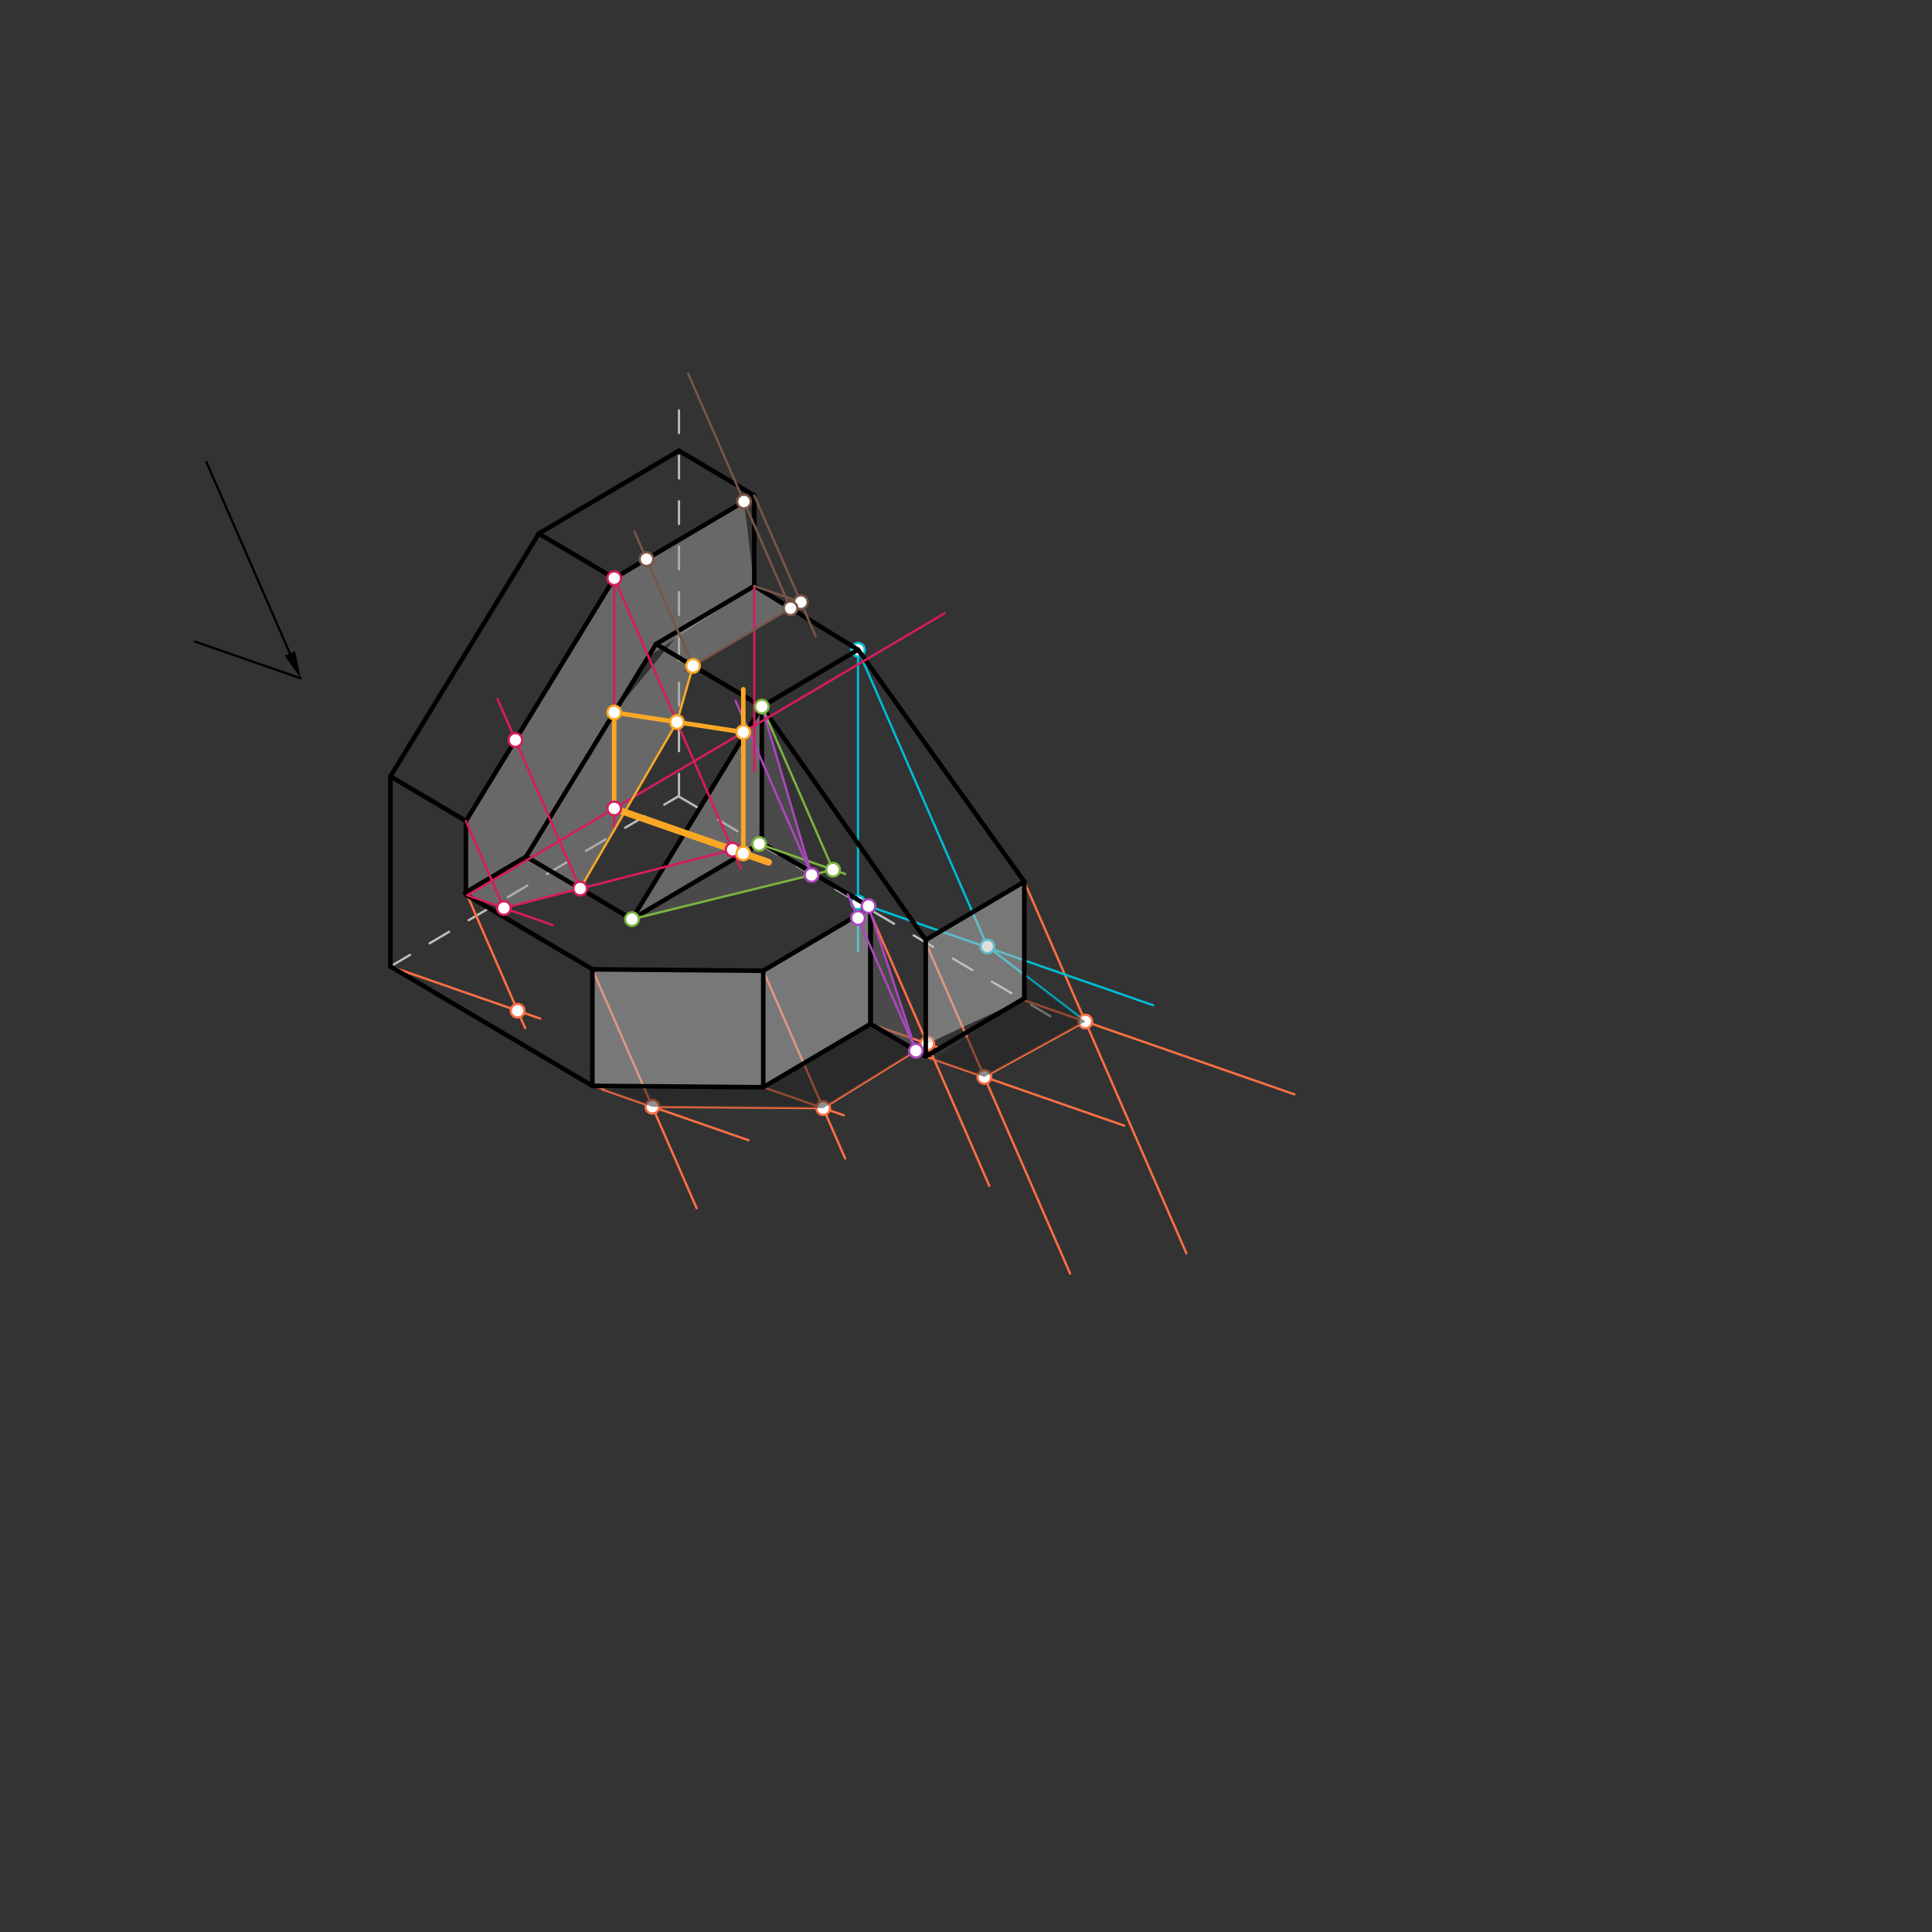 <svg xmlns="http://www.w3.org/2000/svg" class="svg--1it" height="100%" preserveAspectRatio="xMidYMid meet" viewBox="0 0 850.394 850.394" width="100%"><rect x="0" y="0" width="850.394" height="850.394" fill="#333333" stroke="none"/><defs><marker id="marker-arrow" markerHeight="16" markerUnits="userSpaceOnUse" markerWidth="24" orient="auto-start-reverse" refX="24" refY="4" viewBox="0 0 24 8"><path d="M 0 0 L 24 4 L 0 8 z" stroke="inherit"></path></marker></defs><g class="aux-layer--1FB"><g class="element--2qn"><line stroke="#BDBDBD" stroke-dasharray="10" stroke-linecap="round" stroke-width="1" x1="171.865" x2="298.63" y1="425.396" y2="350.489"></line></g><g class="element--2qn"><line stroke="#BDBDBD" stroke-dasharray="10" stroke-linecap="round" stroke-width="1" x1="298.865" x2="298.865" y1="350.628" y2="175.396"></line></g><g class="element--2qn"><line stroke="#BDBDBD" stroke-dasharray="10" stroke-linecap="round" stroke-width="1" x1="298.865" x2="462.769" y1="350.628" y2="447.558"></line></g><g class="element--2qn"><line stroke="#FF7043" stroke-dasharray="none" stroke-linecap="round" stroke-width="1" x1="450.865" x2="522.222" y1="388.088" y2="551.687"></line></g><g class="element--2qn"><line stroke="#FF7043" stroke-dasharray="none" stroke-linecap="round" stroke-width="1" x1="449.915" x2="569.758" y1="439.957" y2="481.702"></line></g><g class="element--2qn"><line stroke="#FF7043" stroke-dasharray="none" stroke-linecap="round" stroke-width="1" x1="407.468" x2="471.033" y1="414.854" y2="560.588"></line></g><g class="element--2qn"><line stroke="#FF7043" stroke-dasharray="none" stroke-linecap="round" stroke-width="1" x1="407.468" x2="494.848" y1="465.039" y2="495.477"></line></g><g class="element--2qn"><line stroke="#FF7043" stroke-dasharray="none" stroke-linecap="round" stroke-width="1" x1="382.233" x2="435.457" y1="399.931" y2="521.957"></line></g><g class="element--2qn"><line stroke="#FF7043" stroke-dasharray="none" stroke-linecap="round" stroke-width="1" x1="383.182" x2="412.979" y1="450.677" y2="461.057"></line></g><g class="element--2qn"><line stroke="#FF7043" stroke-dasharray="none" stroke-linecap="round" stroke-width="1" x1="335.959" x2="372" y1="427.274" y2="509.904"></line></g><g class="element--2qn"><line stroke="#FF7043" stroke-dasharray="none" stroke-linecap="round" stroke-width="1" x1="335.956" x2="371.409" y1="478.56" y2="490.909"></line></g><g class="element--2qn"><line stroke="#FF7043" stroke-dasharray="none" stroke-linecap="round" stroke-width="1" x1="260.771" x2="306.632" y1="426.666" y2="531.809"></line></g><g class="element--2qn"><line stroke="#FF7043" stroke-dasharray="none" stroke-linecap="round" stroke-width="1" x1="260.733" x2="329.43" y1="477.951" y2="501.881"></line></g><g class="element--2qn"><line stroke="#FF7043" stroke-dasharray="none" stroke-linecap="round" stroke-width="1" x1="205.077" x2="231.177" y1="392.732" y2="452.572"></line></g><g class="element--2qn"><line stroke="#FF7043" stroke-dasharray="none" stroke-linecap="round" stroke-width="1" x1="171.865" x2="237.811" y1="425.396" y2="448.367"></line></g><g class="element--2qn"><line stroke="#FF7043" stroke-dasharray="none" stroke-linecap="round" stroke-width="1" x1="287.155" x2="362.337" y1="487.155" y2="487.749"></line></g><g class="element--2qn"><line stroke="#FF7043" stroke-dasharray="none" stroke-linecap="round" stroke-width="1" x1="362.337" x2="403.147" y1="487.749" y2="462.484"></line></g><g class="element--2qn"><line stroke="#FF7043" stroke-dasharray="none" stroke-linecap="round" stroke-width="1" x1="433.279" x2="477.711" y1="474.03" y2="449.639"></line></g><g class="element--2qn"><line stroke="#00BCD4" stroke-dasharray="none" stroke-linecap="round" stroke-width="1" x1="377.666" x2="377.666" y1="285.992" y2="418.729"></line></g><g class="element--2qn"><line stroke="#00BCD4" stroke-dasharray="none" stroke-linecap="round" stroke-width="1" x1="377.666" x2="434.624" y1="285.992" y2="416.579"></line></g><g class="element--2qn"><line stroke="#00BCD4" stroke-dasharray="none" stroke-linecap="round" stroke-width="1" x1="377.666" x2="507.609" y1="397.23" y2="442.493"></line></g><g class="element--2qn"><line stroke="#00BCD4" stroke-dasharray="none" stroke-linecap="round" stroke-width="1" x1="434.624" x2="477.711" y1="416.579" y2="449.639"></line></g><g class="element--2qn"><circle cx="477.711" cy="449.639" r="3" stroke="#FF7043" stroke-width="1" fill="#ffffff"></circle>}</g><g class="element--2qn"><circle cx="433.279" cy="474.03" r="3" stroke="#FF7043" stroke-width="1" fill="#ffffff"></circle>}</g><g class="element--2qn"><circle cx="408.163" cy="459.379" r="3" stroke="#FF7043" stroke-width="1" fill="#ffffff"></circle>}</g><g class="element--2qn"><circle cx="287.155" cy="487.155" r="3" stroke="#FF7043" stroke-width="1" fill="#ffffff"></circle>}</g><g class="element--2qn"><circle cx="362.337" cy="487.749" r="3" stroke="#FF7043" stroke-width="1" fill="#ffffff"></circle>}</g><g class="element--2qn"><circle cx="227.826" cy="444.889" r="3" stroke="#FF7043" stroke-width="1" fill="#ffffff"></circle>}</g><g class="element--2qn"><circle cx="377.666" cy="397.23" r="3" stroke="#00BCD4" stroke-width="1" fill="#ffffff"></circle>}</g><g class="element--2qn"><circle cx="377.666" cy="285.992" r="3" stroke="#00BCD4" stroke-width="1" fill="#ffffff"></circle>}</g><g class="element--2qn"><circle cx="434.624" cy="416.579" r="3" stroke="#00BCD4" stroke-width="1" fill="#ffffff"></circle>}</g></g><g class="main-layer--3Vd"><g class="element--2qn"><g fill="#212121" opacity="0.5"><path d="M 260.733 477.951 L 287.155 487.155 L 362.337 487.749 L 403.147 462.484 L 383.182 450.677 L 335.956 478.56 L 259.865 479.729 Z" stroke="none"></path></g></g><g class="element--2qn"><g fill="#212121" opacity="0.5"><path d="M 411.198 466.339 L 433.279 474.03 L 477.711 449.639 L 450.865 429.04 L 450.865 429.04 L 450.865 429.04 L 449.915 439.957 L 411.198 466.339 Z" stroke="none"></path></g></g><g class="element--2qn"><g fill="#BDBDBD" opacity="0.5"><path d="M 260.771 426.666 L 335.959 427.274 L 335.956 478.56 L 260.733 477.951 L 260.771 426.666 Z" stroke="none"></path></g></g><g class="element--2qn"><g fill="#BDBDBD" opacity="0.5"><path d="M 335.959 427.274 L 382.284 398.838 L 383.182 450.677 L 335.956 478.56 L 335.959 427.274 Z" stroke="none"></path></g></g><g class="element--2qn"><g fill="#BDBDBD" opacity="0.5"><path d="M 407.468 414.854 L 450.865 388.088 L 449.915 439.957 L 408.163 459.379 L 407.468 414.854 Z" stroke="none"></path></g></g><g class="element--2qn"><g fill="#616161" opacity="0.5"><path d="M 278.164 404.593 L 334.163 371.503 L 357.226 385.142 L 278.164 404.593 Z" stroke="none"></path></g></g><g class="element--2qn"><g fill="#616161" opacity="0.5"><path d="M 383.182 450.677 L 382.575 399.728 L 403.147 462.484 L 403.147 462.484 L 383.182 450.677 Z" stroke="none"></path></g></g><g class="element--2qn"><g fill="#616161" opacity="0.5"><path d="M 334.163 371.503 L 335.334 311.006 L 357.226 385.142 L 332.865 370.729 Z" stroke="none"></path></g></g><g class="element--2qn"><g fill="#9E9E9E" opacity="0.5"><path d="M 278.164 404.593 L 335.334 311.006 L 334.163 371.503 L 278.164 404.593 Z" stroke="none"></path></g></g><g class="element--2qn"><g fill="#9E9E9E" opacity="0.5"><path d="M 205.663 394.076 L 233.033 377.903 L 270.356 313.619 L 298.865 278.913 L 332.004 257.925 L 347.969 267.738 L 305.052 293.098 L 297.974 317.829 L 255.386 391.122 L 221.793 399.694 L 205.663 394.076 Z" stroke="none"></path></g></g><g class="element--2qn"><g fill="#9E9E9E" opacity="0.5"><path d="M 205.077 361.37 L 205.663 394.076 L 233.033 377.903 L 285.397 288.995 L 332.004 257.925 L 327.477 220.755 L 284.559 246.115 L 270.356 254.509 L 205.077 361.37 Z" stroke="none"></path></g></g><g class="element--2qn"><line stroke="#000000" stroke-dasharray="none" stroke-linecap="round" stroke-width="1" x1="90.865" x2="127.593" y1="203.396" y2="287.603"></line><path d="M132.391,298.602 l12,2.5 l0,-5 z" fill="#000000" stroke="#000000" stroke-width="0" transform="rotate(246.435, 132.391, 298.602)"></path></g><g class="element--2qn"><line stroke="#000000" stroke-dasharray="none" stroke-linecap="round" stroke-width="1" x1="85.865" x2="132.391" y1="282.396" y2="298.602"></line></g><g class="element--2qn"><line stroke="#000000" stroke-dasharray="none" stroke-linecap="round" stroke-width="1" x1="171.865" x2="260.733" y1="425.396" y2="477.951"></line></g><g class="element--2qn"><line stroke="#000000" stroke-dasharray="none" stroke-linecap="round" stroke-width="1" x1="171.865" x2="171.865" y1="425.396" y2="341.729"></line></g><g class="element--2qn"><line stroke="#000000" stroke-dasharray="none" stroke-linecap="round" stroke-width="1" x1="237.143" x2="171.865" y1="234.867" y2="341.729"></line></g><g class="element--2qn"><line stroke="#000000" stroke-dasharray="none" stroke-linecap="round" stroke-width="1" x1="205.077" x2="205.077" y1="361.37" y2="393.729"></line></g><g class="element--2qn"><line stroke="#000000" stroke-dasharray="none" stroke-linecap="round" stroke-width="1" x1="260.733" x2="260.733" y1="477.951" y2="426.666"></line></g><g class="element--2qn"><line stroke="#000000" stroke-dasharray="none" stroke-linecap="round" stroke-width="1" x1="335.959" x2="335.959" y1="478.102" y2="426.874"></line></g><g class="element--2qn"><line stroke="#000000" stroke-dasharray="none" stroke-linecap="round" stroke-width="1" x1="260.733" x2="335.959" y1="426.666" y2="427.274"></line></g><g class="element--2qn"><line stroke="#000000" stroke-dasharray="none" stroke-linecap="round" stroke-width="1" x1="260.733" x2="335.956" y1="477.951" y2="478.56"></line></g><g class="element--2qn"><line stroke="#000000" stroke-dasharray="none" stroke-linecap="round" stroke-width="1" x1="377.666" x2="342.128" y1="285.992" y2="306.992"></line></g><g class="element--2qn"><line stroke="#000000" stroke-dasharray="none" stroke-linecap="round" stroke-width="2" x1="335.334" x2="407.468" y1="311.006" y2="413.732"></line></g><g class="element--2qn"><line stroke="#000000" stroke-dasharray="none" stroke-linecap="round" stroke-width="2" x1="377.666" x2="450.865" y1="285.992" y2="388.088"></line></g><g class="element--2qn"><line stroke="#000000" stroke-dasharray="none" stroke-linecap="round" stroke-width="2" x1="298.865" x2="237.143" y1="198.396" y2="234.867"></line></g><g class="element--2qn"><line stroke="#000000" stroke-dasharray="none" stroke-linecap="round" stroke-width="2" x1="237.143" x2="270.356" y1="234.867" y2="254.509"></line></g><g class="element--2qn"><line stroke="#000000" stroke-dasharray="none" stroke-linecap="round" stroke-width="2" x1="298.865" x2="332.004" y1="198.396" y2="218.08"></line></g><g class="element--2qn"><line stroke="#000000" stroke-dasharray="none" stroke-linecap="round" stroke-width="2" x1="332.004" x2="270.356" y1="218.08" y2="254.509"></line></g><g class="element--2qn"><line stroke="#000000" stroke-dasharray="none" stroke-linecap="round" stroke-width="2" x1="237.143" x2="171.865" y1="234.867" y2="341.729"></line></g><g class="element--2qn"><line stroke="#000000" stroke-dasharray="none" stroke-linecap="round" stroke-width="2" x1="171.865" x2="205.077" y1="341.729" y2="361.37"></line></g><g class="element--2qn"><line stroke="#000000" stroke-dasharray="none" stroke-linecap="round" stroke-width="2" x1="270.356" x2="205.077" y1="254.509" y2="361.37"></line></g><g class="element--2qn"><line stroke="#000000" stroke-dasharray="none" stroke-linecap="round" stroke-width="2" x1="171.865" x2="171.865" y1="341.729" y2="425.396"></line></g><g class="element--2qn"><line stroke="#000000" stroke-dasharray="none" stroke-linecap="round" stroke-width="2" x1="171.865" x2="260.733" y1="425.396" y2="477.951"></line></g><g class="element--2qn"><line stroke="#000000" stroke-dasharray="none" stroke-linecap="round" stroke-width="2" x1="260.733" x2="335.956" y1="477.951" y2="478.56"></line></g><g class="element--2qn"><line stroke="#000000" stroke-dasharray="none" stroke-linecap="round" stroke-width="2" x1="335.956" x2="383.182" y1="478.56" y2="450.677"></line></g><g class="element--2qn"><line stroke="#000000" stroke-dasharray="none" stroke-linecap="round" stroke-width="2" x1="383.182" x2="383.182" y1="450.677" y2="399.37"></line></g><g class="element--2qn"><line stroke="#000000" stroke-dasharray="none" stroke-linecap="round" stroke-width="2" x1="205.077" x2="205.077" y1="361.37" y2="393.729"></line></g><g class="element--2qn"><line stroke="#000000" stroke-dasharray="none" stroke-linecap="round" stroke-width="2" x1="230.649" x2="288.772" y1="378.618" y2="283.471"></line></g><g class="element--2qn"><line stroke="#000000" stroke-dasharray="none" stroke-linecap="round" stroke-width="2" x1="288.772" x2="332.004" y1="283.471" y2="257.925"></line></g><g class="element--2qn"><line stroke="#000000" stroke-dasharray="none" stroke-linecap="round" stroke-width="2" x1="332.004" x2="332.004" y1="218.08" y2="257.925"></line></g><g class="element--2qn"><line stroke="#000000" stroke-dasharray="none" stroke-linecap="round" stroke-width="2" x1="231.603" x2="278.164" y1="377.057" y2="404.593"></line></g><g class="element--2qn"><line stroke="#000000" stroke-dasharray="none" stroke-linecap="round" stroke-width="2" x1="278.164" x2="335.334" y1="404.593" y2="311.006"></line></g><g class="element--2qn"><line stroke="#000000" stroke-dasharray="none" stroke-linecap="round" stroke-width="2" x1="288.772" x2="335.334" y1="283.471" y2="311.006"></line></g><g class="element--2qn"><line stroke="#000000" stroke-dasharray="none" stroke-linecap="round" stroke-width="2" x1="332.004" x2="377.666" y1="257.925" y2="285.992"></line></g><g class="element--2qn"><line stroke="#000000" stroke-dasharray="none" stroke-linecap="round" stroke-width="2" x1="335.334" x2="377.666" y1="311.006" y2="285.992"></line></g><g class="element--2qn"><line stroke="#000000" stroke-dasharray="none" stroke-linecap="round" stroke-width="2" x1="407.468" x2="450.865" y1="413.732" y2="388.088"></line></g><g class="element--2qn"><line stroke="#000000" stroke-dasharray="none" stroke-linecap="round" stroke-width="2" x1="450.865" x2="450.865" y1="388.088" y2="439.396"></line></g><g class="element--2qn"><line stroke="#000000" stroke-dasharray="none" stroke-linecap="round" stroke-width="2" x1="407.468" x2="407.468" y1="413.732" y2="465.039"></line></g><g class="element--2qn"><line stroke="#000000" stroke-dasharray="none" stroke-linecap="round" stroke-width="2" x1="407.468" x2="450.865" y1="465.039" y2="439.396"></line></g><g class="element--2qn"><line stroke="#000000" stroke-dasharray="none" stroke-linecap="round" stroke-width="2" x1="407.468" x2="383.182" y1="465.039" y2="450.677"></line></g><g class="element--2qn"><line stroke="#000000" stroke-dasharray="none" stroke-linecap="round" stroke-width="2" x1="383.182" x2="383.182" y1="450.677" y2="399.37"></line></g><g class="element--2qn"><line stroke="#000000" stroke-dasharray="none" stroke-linecap="round" stroke-width="2" x1="383.182" x2="335.959" y1="399.37" y2="427.274"></line></g><g class="element--2qn"><line stroke="#000000" stroke-dasharray="none" stroke-linecap="round" stroke-width="2" x1="335.959" x2="260.733" y1="427.274" y2="426.666"></line></g><g class="element--2qn"><line stroke="#000000" stroke-dasharray="none" stroke-linecap="round" stroke-width="2" x1="205.077" x2="260.771" y1="393.729" y2="426.666"></line></g><g class="element--2qn"><line stroke="#000000" stroke-dasharray="none" stroke-linecap="round" stroke-width="2" x1="260.771" x2="260.733" y1="426.666" y2="477.951"></line></g><g class="element--2qn"><line stroke="#000000" stroke-dasharray="none" stroke-linecap="round" stroke-width="2" x1="335.959" x2="335.956" y1="427.274" y2="478.56"></line></g><g class="element--2qn"><line stroke="#000000" stroke-dasharray="none" stroke-linecap="round" stroke-width="1" x1="278.164" x2="335.219" y1="404.593" y2="370.879"></line></g><g class="element--2qn"><line stroke="#000000" stroke-dasharray="none" stroke-linecap="round" stroke-width="2" x1="335.334" x2="335.334" y1="311.006" y2="370.942"></line></g><g class="element--2qn"><line stroke="#000000" stroke-dasharray="none" stroke-linecap="round" stroke-width="2" x1="278.164" x2="335.112" y1="404.593" y2="370.942"></line></g><g class="element--2qn"><line stroke="#000000" stroke-dasharray="none" stroke-linecap="round" stroke-width="2" x1="335.112" x2="383.182" y1="370.942" y2="399.37"></line></g><g class="element--2qn"><line stroke="#000000" stroke-dasharray="none" stroke-linecap="round" stroke-width="2" x1="231.603" x2="204.64" y1="377.057" y2="392.99"></line></g><g class="element--2qn"><line stroke="#7CB342" stroke-dasharray="none" stroke-linecap="round" stroke-width="1" x1="335.334" x2="367.288" y1="311.006" y2="384.268"></line></g><g class="element--2qn"><line stroke="#7CB342" stroke-dasharray="none" stroke-linecap="round" stroke-width="1" x1="334.163" x2="372.022" y1="371.503" y2="384.69"></line></g><g class="element--2qn"><line stroke="#7CB342" stroke-dasharray="none" stroke-linecap="round" stroke-width="1" x1="278.164" x2="366.657" y1="404.593" y2="382.822"></line></g><g class="element--2qn"><line stroke="#AB47BC" stroke-dasharray="none" stroke-linecap="round" stroke-width="1" x1="403.147" x2="373.127" y1="462.484" y2="393.657"></line></g><g class="element--2qn"><line stroke="#AB47BC" stroke-dasharray="none" stroke-linecap="round" stroke-width="1" x1="403.147" x2="382.284" y1="462.484" y2="398.838"></line></g><g class="element--2qn"><line stroke="#AB47BC" stroke-dasharray="none" stroke-linecap="round" stroke-width="1" x1="357.226" x2="323.787" y1="385.142" y2="308.476"></line></g><g class="element--2qn"><line stroke="#AB47BC" stroke-dasharray="none" stroke-linecap="round" stroke-width="1" x1="335.334" x2="357.226" y1="311.006" y2="385.142"></line></g><g class="element--2qn"><line stroke="#D81B60" stroke-dasharray="none" stroke-linecap="round" stroke-width="1" x1="205.077" x2="222.993" y1="361.37" y2="402.446"></line></g><g class="element--2qn"><line stroke="#D81B60" stroke-dasharray="none" stroke-linecap="round" stroke-width="1" x1="205.663" x2="243.167" y1="394.076" y2="407.14"></line></g><g class="element--2qn"><line stroke="#D81B60" stroke-dasharray="none" stroke-linecap="round" stroke-width="1" x1="205.663" x2="415.734" y1="394.076" y2="269.943"></line></g><g class="element--2qn"><line stroke="#D81B60" stroke-dasharray="none" stroke-linecap="round" stroke-width="1" x1="270.356" x2="270.356" y1="254.509" y2="365.396"></line></g><g class="element--2qn"><line stroke="#D81B60" stroke-dasharray="none" stroke-linecap="round" stroke-width="1" x1="332.004" x2="332.004" y1="257.925" y2="339.396"></line></g><g class="element--2qn"><line stroke="#D81B60" stroke-dasharray="none" stroke-linecap="round" stroke-width="1" x1="270.356" x2="325.226" y1="355.849" y2="374.962"></line></g><g class="element--2qn"><line stroke="#D81B60" stroke-dasharray="none" stroke-linecap="round" stroke-width="1" x1="270.356" x2="326.069" y1="254.509" y2="382.243"></line></g><g class="element--2qn"><line stroke="#D81B60" stroke-dasharray="none" stroke-linecap="round" stroke-width="1" x1="221.793" x2="322.476" y1="399.694" y2="374.004"></line></g><g class="element--2qn"><line stroke="#D81B60" stroke-dasharray="none" stroke-linecap="round" stroke-width="1" x1="255.386" x2="218.96" y1="391.122" y2="307.609"></line></g><g class="element--2qn"><line stroke="#795548" stroke-dasharray="none" stroke-linecap="round" stroke-width="1" x1="332.004" x2="359" y1="218.08" y2="279.975"></line></g><g class="element--2qn"><line stroke="#795548" stroke-dasharray="none" stroke-linecap="round" stroke-width="1" x1="332.004" x2="354.38" y1="257.925" y2="265.719"></line></g><g class="element--2qn"><line stroke="#795548" stroke-dasharray="none" stroke-linecap="round" stroke-width="1" x1="352.496" x2="301.077" y1="265.063" y2="295.447"></line></g><g class="element--2qn"><line stroke="#795548" stroke-dasharray="none" stroke-linecap="round" stroke-width="1" x1="347.969" x2="302.901" y1="267.738" y2="164.412"></line></g><g class="element--2qn"><line stroke="#795548" stroke-dasharray="none" stroke-linecap="round" stroke-width="1" x1="305.052" x2="279.308" y1="293.098" y2="234.075"></line></g><g class="element--2qn"><line stroke="#F9A825" stroke-dasharray="none" stroke-linecap="round" stroke-width="3" x1="270.356" x2="338.276" y1="355.849" y2="379.507"></line></g><g class="element--2qn"><line stroke="#F9A825" stroke-dasharray="none" stroke-linecap="round" stroke-width="2" x1="327.166" x2="327.166" y1="375.638" y2="303.396"></line></g><g class="element--2qn"><line stroke="#F9A825" stroke-dasharray="none" stroke-linecap="round" stroke-width="2" x1="270.356" x2="270.356" y1="355.849" y2="313.396"></line></g><g class="element--2qn"><line stroke="#F9A825" stroke-dasharray="none" stroke-linecap="round" stroke-width="2" x1="270.356" x2="327.166" y1="313.619" y2="322.279"></line></g><g class="element--2qn"><line stroke="#F9A825" stroke-dasharray="none" stroke-linecap="round" stroke-width="1" x1="305.052" x2="297.974" y1="293.098" y2="317.829"></line></g><g class="element--2qn"><line stroke="#F9A825" stroke-dasharray="none" stroke-linecap="round" stroke-width="1" x1="297.974" x2="255.386" y1="317.829" y2="391.122"></line></g><g class="element--2qn"><circle cx="278.164" cy="404.593" r="3" stroke="#7CB342" stroke-width="1" fill="#ffffff"></circle>}</g><g class="element--2qn"><circle cx="335.334" cy="311.006" r="3" stroke="#7CB342" stroke-width="1" fill="#ffffff"></circle>}</g><g class="element--2qn"><circle cx="334.163" cy="371.503" r="3" stroke="#7CB342" stroke-width="1" fill="#ffffff"></circle>}</g><g class="element--2qn"><circle cx="366.657" cy="382.822" r="3" stroke="#7CB342" stroke-width="1" fill="#ffffff"></circle>}</g><g class="element--2qn"><circle cx="403.147" cy="462.484" r="3" stroke="#AB47BC" stroke-width="1" fill="#ffffff"></circle>}</g><g class="element--2qn"><circle cx="377.666" cy="404.066" r="3" stroke="#AB47BC" stroke-width="1" fill="#ffffff"></circle>}</g><g class="element--2qn"><circle cx="382.284" cy="398.838" r="3" stroke="#AB47BC" stroke-width="1" fill="#ffffff"></circle>}</g><g class="element--2qn"><circle cx="357.226" cy="385.142" r="3" stroke="#AB47BC" stroke-width="1" fill="#ffffff"></circle>}</g><g class="element--2qn"><circle cx="221.793" cy="399.694" r="3" stroke="#D81B60" stroke-width="1" fill="#ffffff"></circle>}</g><g class="element--2qn"><circle cx="270.356" cy="355.849" r="3" stroke="#D81B60" stroke-width="1" fill="#ffffff"></circle>}</g><g class="element--2qn"><circle cx="270.356" cy="254.509" r="3" stroke="#D81B60" stroke-width="1" fill="#ffffff"></circle>}</g><g class="element--2qn"><circle cx="322.476" cy="374.004" r="3" stroke="#D81B60" stroke-width="1" fill="#ffffff"></circle>}</g><g class="element--2qn"><circle cx="255.386" cy="391.122" r="3" stroke="#D81B60" stroke-width="1" fill="#ffffff"></circle>}</g><g class="element--2qn"><circle cx="226.858" cy="325.715" r="3" stroke="#D81B60" stroke-width="1" fill="#ffffff"></circle>}</g><g class="element--2qn"><circle cx="352.496" cy="265.063" r="3" stroke="#795548" stroke-width="1" fill="#ffffff"></circle>}</g><g class="element--2qn"><circle cx="347.969" cy="267.738" r="3" stroke="#795548" stroke-width="1" fill="#ffffff"></circle>}</g><g class="element--2qn"><circle cx="327.477" cy="220.755" r="3" stroke="#795548" stroke-width="1" fill="#ffffff"></circle>}</g><g class="element--2qn"><circle cx="284.559" cy="246.115" r="3" stroke="#795548" stroke-width="1" fill="#ffffff"></circle>}</g><g class="element--2qn"><circle cx="327.166" cy="375.638" r="3" stroke="#F9A825" stroke-width="1" fill="#ffffff"></circle>}</g><g class="element--2qn"><circle cx="270.356" cy="313.619" r="3" stroke="#F9A825" stroke-width="1" fill="#ffffff"></circle>}</g><g class="element--2qn"><circle cx="327.166" cy="322.279" r="3" stroke="#F9A825" stroke-width="1" fill="#ffffff"></circle>}</g><g class="element--2qn"><circle cx="297.974" cy="317.829" r="3" stroke="#F9A825" stroke-width="1" fill="#ffffff"></circle>}</g><g class="element--2qn"><circle cx="305.052" cy="293.098" r="3" stroke="#F9A825" stroke-width="1" fill="#ffffff"></circle>}</g></g><g class="snaps-layer--2PT"></g><g class="temp-layer--rAP"></g></svg>